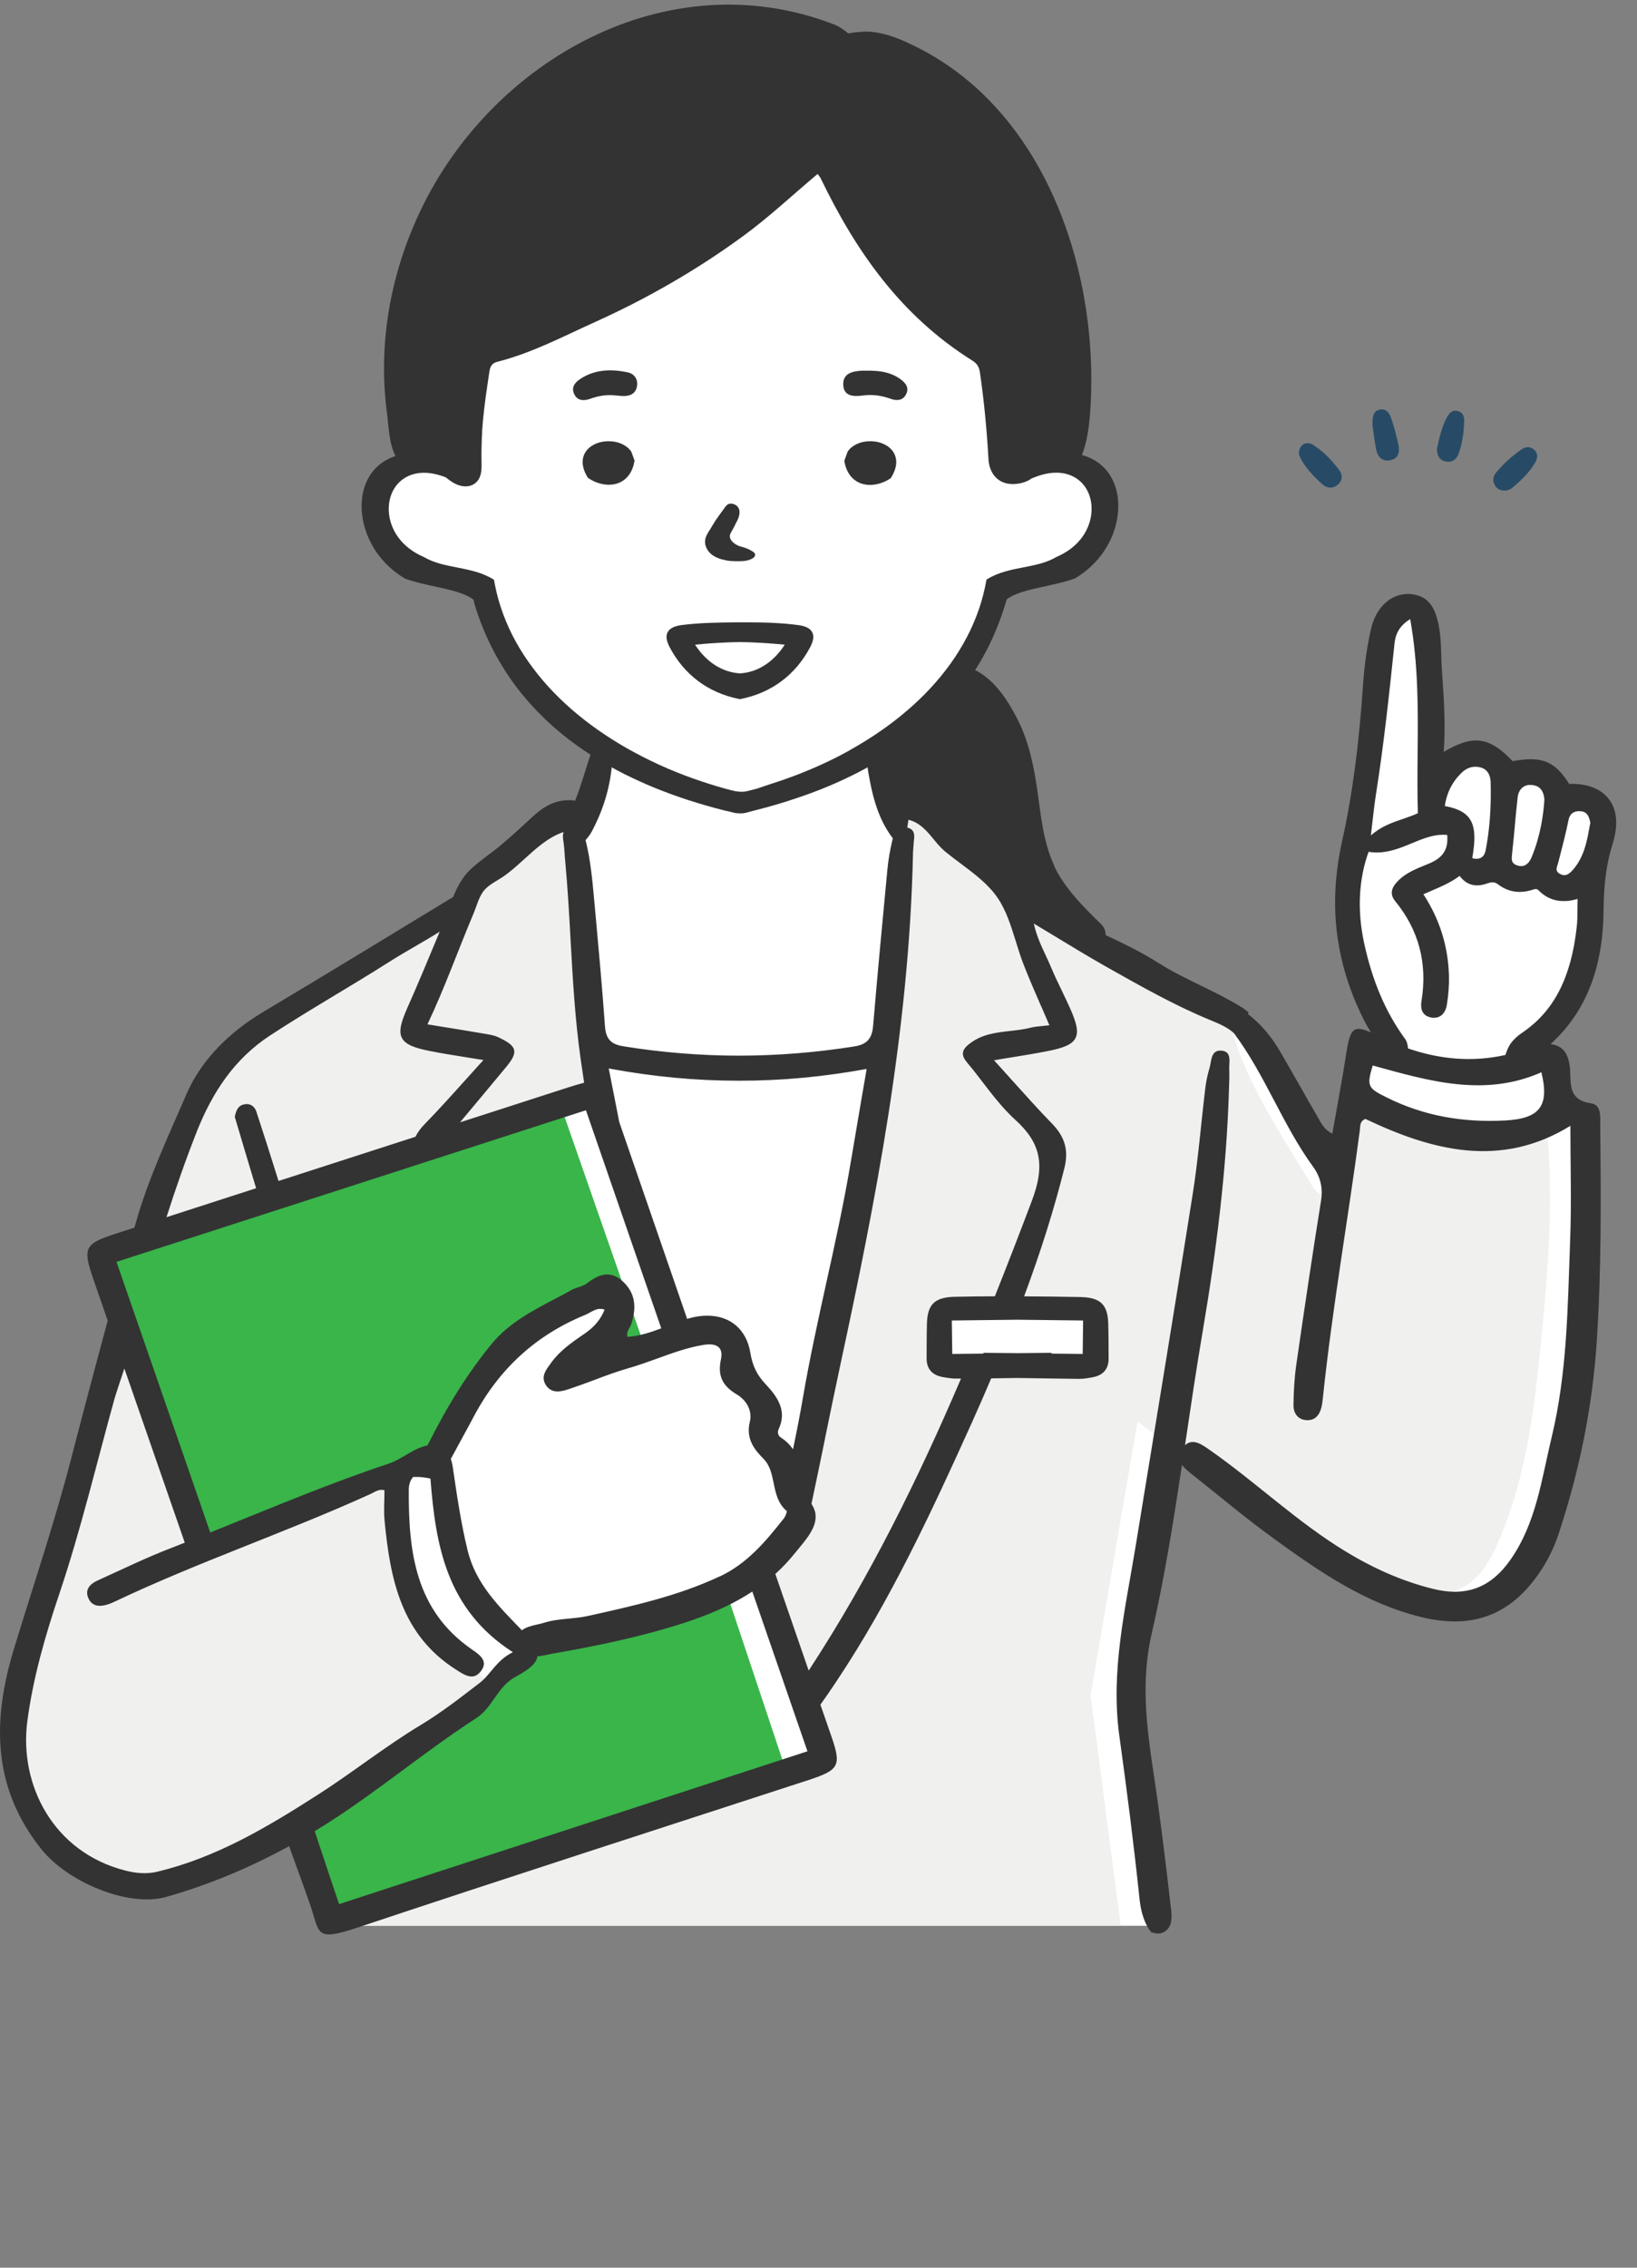 <svg width="78" height="108" viewBox="0 0 78 108" fill="none" xmlns="http://www.w3.org/2000/svg">
<rect x="0" y="0" width="78" height="108" fill="#808080" stroke="none"/>
<path d="M76.448 39.268C76.277 38.787 75.835 38.455 75.401 38.175C73.566 36.997 71.447 36.258 69.265 36.032C68.965 35.999 68.623 35.958 68.448 35.716C68.344 35.572 68.323 35.388 68.306 35.215C68.218 34.328 68.356 29.586 67.605 29.147C67.009 28.798 65.762 30.309 65.762 30.916C65.332 33.679 64.969 36.451 64.677 39.231C64.398 41.9 64.193 44.651 65.011 47.209C65.324 48.186 65.862 49.138 65.987 50.157C65.549 50.374 65.219 50.202 64.727 50.058L63.926 56.086C63.926 56.086 60.573 51.294 59.976 50.136C59.38 48.978 58.358 48.342 56.385 47.303C54.408 46.264 49.523 42.175 48.042 40.902C46.562 39.629 44.935 38.151 43.704 38.159C42.474 38.167 41.59 35.773 41.59 35.773C43.533 34.024 45.978 32.378 46.741 29.771C46.87 29.327 46.962 28.859 47.237 28.485C47.901 27.586 49.248 27.64 50.299 27.237C52.051 26.564 52.927 24.265 52.051 22.622C51.947 22.429 51.817 22.236 51.621 22.134C51.363 21.994 51.05 22.027 50.762 22.068L47.755 22.462C47.838 20.368 47.888 18.134 46.783 16.344C46.416 15.753 45.94 15.24 45.469 14.731C43.025 12.095 40.58 9.459 38.132 6.823C33.823 11.319 28.342 14.71 22.356 16.582C22.227 18.418 22.098 20.249 21.968 22.084C22.035 21.124 19.157 22.216 18.861 22.499C18.031 23.296 17.705 24.663 18.256 25.694C19.374 27.796 21.56 26.745 22.965 28.017C23.587 28.58 23.541 29.586 23.825 30.321C24.233 31.384 24.901 32.353 25.764 33.113C26.519 33.778 27.42 34.3 28.029 35.096C29.03 36.402 28.521 37.921 27.245 38.791C24.321 40.787 21.735 43.472 18.652 45.209C16.291 46.539 13.355 47.837 11.39 49.738C10.473 50.625 9.296 51.865 8.495 54.111C7.695 56.356 6.965 58.939 6.965 58.939L4.545 59.76L5.755 63.365C5.755 63.365 2.059 75.35 1.517 77.293C0.971 79.239 0.633 81.583 0.666 82.688C0.7 83.792 0.362 85.254 1.4 86.477C2.439 87.701 3.256 88.974 4.533 89.36C5.809 89.746 6.731 90.148 8.516 89.561C10.306 88.974 14.152 87.015 14.152 87.015L16.008 91.716H55.067C55.067 91.716 53.961 80.696 54.061 79.037C54.161 77.379 55.968 68.879 55.968 68.879C55.968 68.879 60.055 71.795 60.464 72.131C60.873 72.468 64.056 75.601 66.679 76.188C69.303 76.775 70.884 76.726 71.568 76.188C72.252 75.65 73.85 71.996 73.85 71.996C73.85 71.996 76.098 64.067 75.943 61.185C75.789 58.303 75.639 53.174 75.618 53.105C75.601 53.039 74.459 52.636 74.442 52.567C74.425 52.501 74.121 50.526 74.117 50.522C74.117 50.522 73.462 50.505 73.42 50.505C73.107 49.422 74.262 48.847 74.8 48.021C75.51 46.938 75.897 45.644 75.885 44.355C75.877 43.513 75.71 42.651 75.918 41.834C76.135 40.972 76.757 40.114 76.457 39.276L76.448 39.268Z" fill="white"/>
<path d="M20.825 68.752C21.338 68.452 22.406 66.494 22.969 65.673C23.532 64.852 24.091 64.034 25.163 63.279C26.235 62.523 28.275 61.673 28.717 61.739C29.16 61.809 29.447 61.92 29.226 62.868C29.005 63.817 27.086 65.287 27.086 65.287L30.724 64.149L26.69 52.583L25.101 53.133L4.708 59.764L9.705 73.971L20.083 69.516C20.083 69.516 20.308 69.048 20.821 68.748L20.825 68.752Z" fill="#39B54A"/>
<path d="M34.503 75.506C34.503 75.506 34.482 76.028 32.822 76.525C31.162 77.021 28.609 78.019 27.103 78.052C25.597 78.081 25.105 78.101 24.767 78.836C24.429 79.571 24.667 79.657 23.424 80.475C22.181 81.292 14.156 86.863 14.156 86.863L15.799 91.733L37.506 84.486L34.507 75.51L34.503 75.506Z" fill="#39B54A"/>
<path d="M73.712 53.671C73.699 53.556 73.687 53.462 73.67 53.371C73.27 53.56 72.844 53.696 72.41 53.803C72.335 53.798 72.256 53.803 72.177 53.815C70.913 54.065 69.511 53.659 68.289 53.355C67.205 53.084 66.045 52.887 65.069 52.328C64.931 52.251 64.794 52.218 64.665 52.226C64.665 52.242 64.66 52.263 64.656 52.279C64.289 53.56 63.855 54.878 63.847 56.225C63.847 56.447 63.697 56.574 63.526 56.611C63.526 56.611 63.405 56.861 63.346 56.894C63.242 56.956 63.109 56.944 62.996 56.911C62.683 56.816 62.491 56.426 62.329 56.159C61.144 54.213 59.809 52.177 59.017 50.037C58.862 49.643 58.85 49.245 58.562 48.912C58.233 48.531 57.911 47.726 57.444 47.566C55.471 46.896 50.111 43.76 48.827 42.987C47.542 42.216 45.811 40.577 44.672 39.243C43.533 37.908 42.253 38.065 42.036 38.065C41.819 38.065 42.491 38.824 42.491 38.824L42.999 40.676C42.999 40.676 42.278 50.789 41.731 52.719C41.185 54.652 38.094 71.38 38.094 71.38C38.094 71.38 37.71 72.513 37.523 73.191C37.339 73.868 36.071 74.603 36.071 74.899C36.071 75.194 37.827 79.592 37.969 80.027C38.111 80.462 39.195 83.907 39.195 83.907L15.816 91.708H53.402L51.963 80.75L54.199 67.701C54.199 67.701 60.36 72.304 61.503 73.174C62.642 74.045 65.173 75.695 66.504 75.868C68.978 76.196 70.271 75.892 71.284 73.671C72.686 70.6 73.103 67.196 73.432 63.846C73.645 61.706 73.833 59.559 73.854 57.407C73.854 57.313 73.854 57.219 73.854 57.12C73.854 55.97 73.82 54.817 73.695 53.675L73.712 53.671ZM51.438 65.213C50.891 65.172 50.341 65.139 49.794 65.11C48.422 65.044 47.05 65.024 45.677 65.094C45.369 65.11 44.822 65.196 44.647 64.868C44.597 64.773 44.593 64.663 44.584 64.556C44.555 63.952 44.48 63.332 44.551 62.733C44.576 62.507 44.722 62.331 44.968 62.322C47.183 62.252 49.398 62.347 51.609 62.31C51.73 62.31 51.822 62.351 51.888 62.413C51.884 63.316 51.867 64.231 51.897 65.143C51.776 65.221 51.625 65.225 51.442 65.213H51.438Z" fill="#F0F0EE"/>
<path d="M27.166 38.713L22.452 42.179L21.885 43.722C21.885 43.722 14.761 47.295 13.351 48.383C11.937 49.471 9.976 50.957 9.28 52.226C8.587 53.499 7.048 59.038 7.048 59.038L28.78 51.865L27.17 38.709L27.166 38.713Z" fill="#F0F0EE"/>
<path d="M5.713 62.987C5.713 62.987 2.322 75.12 1.655 77.206C0.983 79.292 0.449 81.608 0.67 84.001C0.896 86.395 2.285 87.315 3.165 88.489C4.049 89.668 6.527 90.16 7.24 89.984C7.957 89.807 11.265 88.752 13.947 86.991C16.629 85.229 21.593 82.236 22.444 81.357C23.295 80.479 23.478 80.08 23.478 80.08C23.478 80.08 23.07 80.093 21.681 78.812C20.296 77.526 19.532 76.258 19.265 74.825C18.998 73.392 19.074 70.004 19.074 70.004L11.753 72.998L9.605 73.692L5.705 62.987H5.713Z" fill="#F0F0EE"/>
<path d="M14.41 107.2L14.427 107.216C14.427 107.216 14.419 107.208 14.414 107.204L14.41 107.2Z" fill="#333333"/>
<path d="M54.871 92.045C54.871 92.045 54.871 92.041 54.862 92.037C54.862 92.037 54.862 92.045 54.871 92.045Z" fill="#333333"/>
<path d="M14.418 107.212L14.406 107.2C14.406 107.2 14.406 107.204 14.406 107.208C14.41 107.208 14.418 107.208 14.423 107.212H14.418Z" fill="#333333"/>
<path d="M76.64 38.036C76.26 37.551 75.614 37.309 74.767 37.334C74.166 36.373 73.616 36.081 72.59 36.176C72.431 36.192 72.264 36.217 72.073 36.25C71.359 35.498 70.809 35.215 70.175 35.273C69.783 35.309 69.353 35.478 68.79 35.81C68.882 34.538 68.802 33.343 68.723 32.181L68.698 31.803C68.686 31.598 68.677 31.388 68.673 31.183C68.652 30.53 68.631 29.861 68.398 29.22C68.189 28.654 67.826 28.362 67.255 28.297C67.146 28.284 67.034 28.284 66.93 28.297C66.162 28.37 65.549 29.003 65.328 29.947C65.14 30.773 65.011 31.663 64.948 32.591C64.748 35.531 64.431 37.904 63.947 40.068C63.663 41.341 63.547 42.655 63.655 43.956C63.739 45.004 63.968 46.038 64.323 47.032C64.506 47.545 64.723 48.046 64.965 48.535C65.073 48.748 65.198 48.958 65.324 49.171C64.51 48.81 64.331 48.978 64.156 50.111C63.96 51.392 63.714 52.669 63.484 53.991C63.038 53.77 62.921 53.421 62.746 53.129C62.154 52.119 61.59 51.093 60.998 50.083C60.598 49.397 60.101 48.785 59.467 48.297C59.476 48.268 59.484 48.243 59.492 48.214C59.367 48.108 59.23 48.009 59.071 47.915C58.47 47.549 57.828 47.237 57.206 46.933C56.531 46.605 55.834 46.264 55.2 45.862C54.299 45.287 53.306 44.827 52.347 44.379C50.541 43.538 48.676 42.667 47.337 41.021C46.937 40.528 46.432 40.113 45.944 39.711C45.502 39.35 45.047 38.976 44.668 38.541C44.438 38.278 44.142 38.147 43.784 38.147C43.646 38.147 43.5 38.167 43.342 38.204C43.271 38.221 43.212 38.253 43.158 38.29C42.795 37.465 42.566 36.59 42.303 35.724C42.236 35.511 42.157 35.301 41.877 35.26C41.619 35.297 41.489 35.465 41.419 35.691C41.31 36.053 41.31 36.414 41.373 36.783C41.565 37.9 41.831 38.997 42.541 39.925C42.528 39.966 42.52 40.002 42.516 40.027C42.399 40.532 42.324 40.976 42.286 41.378C42.061 43.743 41.819 46.285 41.606 48.822C41.56 49.368 41.394 49.729 40.718 49.836C38.878 50.128 37.022 50.276 35.203 50.276C33.385 50.276 31.512 50.124 29.689 49.828C29.105 49.733 28.872 49.475 28.826 48.884C28.701 47.122 28.538 45.336 28.38 43.603L28.317 42.918C28.229 41.957 28.142 40.963 27.9 40.007C28.012 39.888 28.113 39.756 28.188 39.617C28.73 38.606 29.068 37.535 29.164 36.361C29.155 36.274 29.155 36.151 29.139 36.032C29.089 35.716 29.059 35.322 28.667 35.281C28.229 35.236 28.233 35.663 28.133 35.954C27.887 36.681 27.691 37.428 27.399 38.139C27.395 38.139 27.391 38.139 27.387 38.134C27.282 38.106 27.174 38.11 27.066 38.11C26.261 38.13 25.76 38.533 25.197 39.062C24.767 39.465 24.325 39.859 23.875 40.241C23.399 40.643 22.849 40.996 22.402 41.423C22.031 41.776 21.789 42.236 21.589 42.721C18.585 44.54 15.591 46.379 12.575 48.173C10.952 49.138 9.597 50.46 8.888 52.103C8.012 54.135 7.048 56.159 6.452 58.307C6.435 58.36 6.422 58.413 6.406 58.467C6.118 58.561 5.83 58.652 5.542 58.746C4.024 59.235 3.932 59.419 4.445 60.91C4.675 61.571 4.904 62.236 5.133 62.897C4.595 64.868 3.82 67.804 3.382 69.499C2.593 72.55 1.571 75.543 0.654 78.565C-0.368 81.932 -0.377 85.139 1.976 88.075C3.236 89.643 6.114 90.846 7.903 90.345C9.951 89.77 11.916 88.941 13.776 87.923C14.081 88.781 14.494 89.893 14.756 90.649C15.261 92.098 14.957 92.497 17.096 91.782C24.221 89.405 31.374 87.106 38.516 84.778C39.992 84.297 40.1 84.096 39.608 82.675C39.437 82.178 39.266 81.682 39.091 81.185C39.346 80.828 39.6 80.462 39.846 80.088C42.411 76.245 44.368 72.053 46.316 67.734C46.641 67.011 46.941 66.321 47.229 65.644C47.646 65.64 48.068 65.632 48.485 65.627C49.452 65.644 50.424 65.656 51.392 65.669C51.605 65.673 51.817 65.636 52.03 65.599C52.547 65.513 52.827 65.217 52.823 64.695C52.818 64.141 52.823 63.587 52.806 63.033C52.777 62.129 52.435 61.797 51.492 61.772C50.595 61.752 49.694 61.747 48.797 61.739C49.598 59.584 50.224 57.596 50.716 55.634C50.925 54.804 50.749 54.16 50.153 53.54C49.49 52.858 48.856 52.152 48.184 51.405C47.922 51.109 47.65 50.813 47.375 50.51L47.358 50.493H47.383C47.654 50.444 47.913 50.403 48.172 50.362C48.785 50.263 49.369 50.169 49.94 50.054C50.599 49.922 51.075 49.77 51.242 49.446C51.413 49.126 51.267 48.662 51.004 48.058C50.879 47.775 50.741 47.492 50.608 47.212C50.432 46.847 50.249 46.469 50.09 46.087C50.007 45.89 49.915 45.693 49.828 45.505C49.611 45.045 49.39 44.564 49.265 44.01L49.256 43.981L49.281 43.998C49.619 44.199 49.949 44.4 50.274 44.597C51.071 45.081 51.826 45.537 52.597 45.977L52.814 46.1C54.366 46.974 55.968 47.882 57.653 48.576C58.037 48.736 58.483 48.912 58.796 49.208C60.281 51.191 61.107 53.56 62.562 55.56C62.925 56.057 63.042 56.582 62.942 57.206C62.525 59.797 62.141 62.396 61.766 64.995C61.674 65.627 61.641 66.272 61.632 66.913C61.624 67.294 61.832 67.611 62.254 67.635C62.675 67.66 62.883 67.373 62.971 66.995C63.005 66.855 63.017 66.707 63.034 66.564C63.48 62.302 64.231 58.081 64.794 53.831C64.819 53.651 64.769 53.412 65.057 53.289C68.26 54.813 71.518 55.654 74.826 53.618C74.826 55.461 74.884 57.297 74.813 59.124C74.696 62.24 74.675 65.369 73.937 68.432C73.453 70.44 73.203 72.525 71.968 74.287C71.042 75.609 69.87 76.065 68.285 75.671C66.817 75.309 65.457 74.698 64.156 73.913C61.824 72.505 59.868 70.612 57.653 69.064C57.277 68.801 56.852 68.481 56.464 68.826C56.735 67.007 57.002 65.184 57.311 63.373C57.957 59.571 58.441 55.753 58.558 51.897C58.566 51.573 58.587 51.249 58.571 50.928C58.554 50.6 58.708 50.103 58.233 50.041C57.686 49.972 57.732 50.522 57.632 50.863C57.54 51.175 57.469 51.491 57.432 51.811C57.227 53.503 57.094 55.207 56.827 56.89C55.947 62.466 55.025 68.038 54.116 73.609C53.623 76.615 52.906 79.592 53.336 82.683C53.694 85.258 54.024 87.841 54.295 90.423C54.353 90.986 54.504 91.606 54.875 92.049C54.875 92.041 54.904 92.028 54.921 92.037C55.104 92.115 55.325 92.098 55.492 91.996C55.959 91.712 55.809 91.039 55.759 90.6C55.701 90.074 55.638 89.553 55.576 89.027C55.45 87.98 55.317 86.933 55.175 85.886C54.812 83.213 54.228 80.626 54.875 77.81C55.484 75.157 55.913 72.464 56.318 69.766C56.435 69.922 56.606 70.062 56.769 70.193C58.062 71.216 59.321 72.279 60.652 73.244C62.821 74.821 65.019 76.348 67.701 77.009C70.108 77.605 71.927 76.956 73.32 74.948C73.724 74.365 74.037 73.737 74.258 73.072C75.247 70.095 75.873 67.044 76.081 63.911C76.306 60.503 76.285 57.091 76.248 53.675C76.244 53.248 76.331 52.62 75.814 52.546C74.73 52.39 74.855 51.659 74.809 50.937C74.759 50.173 74.45 49.779 73.879 49.729C73.904 49.709 73.929 49.688 73.95 49.664C75.576 48.145 76.381 46.087 76.406 43.378C76.419 42.064 76.548 41.107 76.84 40.187C77.116 39.3 77.053 38.561 76.653 38.048L76.64 38.036ZM29.03 50.891C31.141 51.282 33.164 51.47 35.212 51.47C37.26 51.47 39.212 51.286 41.277 50.912H41.294L41.06 52.267C40.885 53.285 40.714 54.287 40.547 55.289C40.221 57.239 39.792 59.202 39.37 61.103C38.978 62.885 38.574 64.724 38.261 66.551C38.119 67.364 37.961 68.19 37.785 69.023C37.644 68.818 37.464 68.629 37.214 68.469C37.072 68.379 37.031 68.222 37.101 68.062C37.514 67.196 37.047 66.523 36.484 65.927C36.075 65.496 35.854 65.049 35.754 64.433C35.571 63.32 34.803 62.659 33.698 62.659C33.431 62.659 33.147 62.7 32.859 62.778C32.822 62.79 32.784 62.803 32.742 62.815C31.662 59.69 30.586 56.562 29.506 53.437C29.343 52.595 29.176 51.749 29.009 50.904V50.883H29.026L29.03 50.891ZM34.286 75.079C32.296 76.016 30.115 76.496 28 76.964C27.704 77.03 27.395 77.058 27.099 77.087C26.703 77.124 26.29 77.165 25.898 77.292C25.802 77.321 25.697 77.346 25.585 77.37C25.33 77.428 25.055 77.494 24.867 77.645C24.859 77.637 24.855 77.633 24.851 77.625C23.774 76.512 22.677 75.445 22.285 73.856C21.964 72.546 21.772 71.22 21.576 69.889C21.555 69.737 21.522 69.602 21.48 69.483C21.664 69.138 21.852 68.797 22.035 68.461C22.223 68.12 22.406 67.779 22.59 67.434C23.783 65.188 25.556 63.575 27.858 62.634C27.942 62.602 28.025 62.556 28.104 62.511C28.271 62.421 28.425 62.335 28.605 62.335C28.672 62.335 28.742 62.347 28.809 62.371C28.626 62.831 28.321 63.197 27.862 63.513L27.787 63.562C27.237 63.94 26.669 64.334 26.256 64.909L26.198 64.991C25.994 65.27 25.781 65.562 25.989 65.931C26.119 66.153 26.311 66.268 26.565 66.268C26.761 66.268 26.965 66.202 27.128 66.149C27.524 66.018 27.925 65.87 28.309 65.726C28.838 65.525 29.389 65.32 29.939 65.163C30.402 65.032 30.861 64.864 31.308 64.704C32.021 64.445 32.755 64.174 33.523 64.051C33.618 64.034 33.71 64.026 33.794 64.026C34.019 64.026 34.182 64.084 34.278 64.199C34.378 64.318 34.403 64.507 34.348 64.753C34.19 65.508 34.415 66.001 35.103 66.408C35.6 66.699 35.85 67.221 35.729 67.705C35.525 68.526 35.954 69.048 36.376 69.471C36.688 69.787 36.772 70.197 36.864 70.633C36.96 71.113 37.064 71.61 37.493 71.971C37.489 72.033 37.427 72.209 37.36 72.3C36.484 73.416 35.592 74.472 34.298 75.079H34.286ZM24 41.735C24.321 41.509 24.613 41.247 24.905 40.984C25.485 40.462 26.094 39.875 26.857 39.625C26.799 39.764 26.824 39.937 26.849 40.093C26.849 40.122 26.857 40.146 26.861 40.175C26.882 40.331 26.89 40.491 26.903 40.651C26.911 40.758 26.915 40.865 26.928 40.976C27.045 42.236 27.12 43.517 27.186 44.757C27.291 46.621 27.399 48.551 27.666 50.432C27.72 50.809 27.775 51.187 27.833 51.565C27.599 51.63 27.332 51.704 27.066 51.791C25.351 52.345 23.633 52.899 21.918 53.453C22.223 53.088 22.527 52.727 22.832 52.361L22.873 52.312C23.27 51.836 23.666 51.359 24.062 50.883C24.379 50.505 24.55 50.243 24.496 50.005C24.442 49.77 24.167 49.598 23.737 49.397C23.545 49.306 23.328 49.274 23.12 49.237L23.015 49.22C22.406 49.118 21.797 49.015 21.126 48.908L20.367 48.785L20.375 48.769C21.188 47.048 21.827 45.254 22.565 43.501C22.715 43.144 22.836 42.643 23.111 42.355C23.366 42.088 23.704 41.941 24.004 41.731L24 41.735ZM9.371 53.905C10.122 52.016 11.165 50.436 12.85 49.327C14.723 48.099 16.679 46.999 18.569 45.796C19.349 45.299 20.171 44.864 20.951 44.371C20.438 45.603 19.929 46.835 19.386 48.054C19.124 48.654 18.982 49.118 19.153 49.438C19.324 49.762 19.799 49.918 20.458 50.05C21.026 50.165 21.601 50.255 22.219 50.353C22.473 50.395 22.736 50.436 23.011 50.481H23.036L23.02 50.501C22.736 50.813 22.461 51.117 22.185 51.425C21.514 52.172 20.88 52.875 20.221 53.552C20.037 53.741 19.895 53.934 19.795 54.139C17.622 54.841 15.445 55.543 13.271 56.245C12.925 55.137 12.575 54.032 12.212 52.932C12.129 52.686 11.912 52.53 11.62 52.599C11.323 52.669 11.253 52.899 11.186 53.187C11.524 54.32 11.857 55.457 12.204 56.59C10.781 57.05 9.355 57.51 7.932 57.97C8.37 56.603 8.842 55.248 9.371 53.909V53.905ZM27.921 52.883C29.118 56.348 30.315 59.805 31.508 63.263C30.995 63.456 30.465 63.632 29.894 63.669C29.856 63.472 29.927 63.353 29.998 63.226C30.031 63.168 30.065 63.106 30.085 63.041C30.256 62.499 30.402 61.702 29.685 61.037C29.439 60.807 29.193 60.696 28.93 60.696C28.571 60.696 28.246 60.906 27.95 61.132C27.85 61.206 27.72 61.251 27.583 61.296C27.47 61.333 27.353 61.37 27.249 61.427C26.974 61.583 26.69 61.731 26.407 61.879C25.347 62.437 24.246 63.012 23.437 63.993C22.319 65.348 21.33 66.917 20.371 68.838C20.233 68.867 20.087 68.912 19.924 68.982C19.445 69.191 19.019 69.54 18.527 69.705C15.636 70.665 12.842 71.852 10.018 72.985C8.533 68.699 7.044 64.408 5.551 60.097C13.034 57.683 20.417 55.301 27.912 52.879L27.921 52.883ZM7.515 89.138C6.986 89.265 6.472 89.216 5.951 89.081C2.539 88.202 0.9 85.003 1.304 81.961C1.58 79.883 2.159 77.888 2.827 75.905C3.861 72.833 4.604 69.68 5.471 66.56C5.513 66.412 5.722 65.788 5.926 65.176C6.885 67.939 7.845 70.707 8.804 73.47C8.587 73.556 8.366 73.642 8.149 73.728C6.96 74.184 5.813 74.747 4.65 75.272C4.291 75.432 4.028 75.707 4.212 76.118C4.391 76.516 4.758 76.533 5.138 76.41C5.242 76.377 5.346 76.336 5.446 76.287C9.43 74.394 13.618 72.985 17.634 71.162C17.851 71.064 18.06 70.891 18.319 70.978C18.319 71.474 18.277 71.967 18.327 72.451C18.594 75.211 19.115 77.859 21.731 79.518C22.11 79.76 22.544 80.068 22.907 79.6C23.291 79.107 22.857 78.812 22.481 78.553C19.774 76.681 19.462 73.876 19.478 70.957C19.478 70.698 19.549 70.493 19.687 70.341H19.904H19.95C20.158 70.353 20.337 70.378 20.509 70.419C20.759 73.585 21.259 76.64 24.438 78.688C23.658 79.062 23.374 79.752 22.869 80.138C21.956 80.84 21.038 81.558 20.041 82.158C18.344 83.18 16.796 84.42 15.119 85.492C12.725 87.023 10.322 88.46 7.519 89.134L7.515 89.138ZM16.158 90.686C15.82 89.705 15.361 88.296 14.994 87.208C15.194 87.085 15.395 86.966 15.595 86.839C18.039 85.282 20.241 83.414 22.677 81.838C23.495 81.308 23.687 80.331 24.563 79.859C25.226 79.501 25.564 79.214 25.606 78.885C25.773 78.873 25.944 78.836 26.098 78.803C26.169 78.787 26.24 78.775 26.302 78.762C27.716 78.512 29.393 78.196 31.095 77.736C32.93 77.239 34.515 76.677 35.846 75.798C36.722 78.327 37.598 80.865 38.474 83.406C31.007 85.841 23.637 88.243 16.166 90.682L16.158 90.686ZM51.609 62.889L51.588 64.482L50.111 64.466C50.111 64.466 50.099 64.441 50.09 64.429L48.48 64.445L46.87 64.429C46.87 64.429 46.858 64.453 46.849 64.466L45.373 64.482L45.352 62.889L48.476 62.852L51.6 62.889H51.609ZM49.611 47.923C49.736 48.21 49.865 48.506 49.995 48.814L50.003 48.83H49.986C49.874 48.843 49.773 48.855 49.678 48.863C49.452 48.884 49.277 48.9 49.106 48.945C48.789 49.027 48.451 49.064 48.126 49.101C47.471 49.175 46.795 49.249 46.211 49.697C45.999 49.857 45.898 49.992 45.882 50.14C45.865 50.28 45.932 50.427 46.09 50.616C46.345 50.916 46.591 51.236 46.829 51.548C47.304 52.168 47.8 52.809 48.385 53.339C49.598 54.443 49.811 55.494 49.16 57.206C48.593 58.705 48.009 60.216 47.404 61.735C46.762 61.739 46.124 61.747 45.481 61.76C44.539 61.784 44.197 62.117 44.167 63.02C44.151 63.575 44.155 64.129 44.151 64.683C44.147 65.205 44.426 65.5 44.943 65.587C45.156 65.623 45.369 65.66 45.581 65.656C45.652 65.656 45.719 65.656 45.79 65.656C43.767 70.394 41.444 75.116 38.532 79.563C38.002 78.027 37.473 76.496 36.943 74.96C37.277 74.66 37.589 74.328 37.881 73.963C37.94 73.893 37.998 73.819 38.061 73.745C38.574 73.125 39.15 72.423 38.707 71.696C38.691 71.671 38.682 71.639 38.666 71.614C38.887 70.579 39.099 69.545 39.308 68.53V68.518C39.546 67.364 39.788 66.174 40.042 64.995C41.694 57.321 43.325 49.118 43.504 40.586L43.513 40.458C43.521 40.368 43.529 40.273 43.533 40.183C43.533 40.138 43.542 40.089 43.546 40.039C43.575 39.81 43.608 39.498 43.229 39.415C43.25 39.292 43.266 39.165 43.287 39.042C43.825 39.177 44.142 39.555 44.476 39.957C44.651 40.171 44.835 40.393 45.052 40.569C45.281 40.754 45.523 40.939 45.761 41.115C46.42 41.608 47.1 42.117 47.538 42.766C47.951 43.373 48.18 44.121 48.405 44.843C48.522 45.217 48.639 45.603 48.785 45.968C49.039 46.613 49.315 47.254 49.611 47.931V47.923ZM72.048 40.647C72.052 40.61 72.056 40.573 72.06 40.536C72.106 40.13 72.144 39.719 72.181 39.309V39.284C72.223 38.853 72.264 38.401 72.314 37.962C72.352 37.633 72.556 37.412 72.848 37.383C72.878 37.383 72.903 37.383 72.932 37.383C73.341 37.395 73.553 37.625 73.587 38.085C73.545 38.767 73.407 39.801 72.974 40.836C72.915 40.98 72.773 41.226 72.523 41.247C72.452 41.255 72.373 41.242 72.29 41.214C71.989 41.111 72.018 40.914 72.052 40.647H72.048ZM69.657 36.792C69.824 36.632 70.012 36.541 70.216 36.521C70.329 36.508 70.442 36.521 70.558 36.554C70.967 36.664 71.022 37.075 71.026 37.243C71.059 38.442 70.98 39.51 70.788 40.499C70.754 40.668 70.663 40.873 70.408 40.898C70.329 40.906 70.241 40.898 70.15 40.869C70.304 40.002 70.283 39.473 70.091 39.103C69.895 38.73 69.52 38.516 68.84 38.385C68.936 37.748 69.203 37.227 69.653 36.792H69.657ZM65.382 39.247C65.44 38.738 65.495 38.253 65.57 37.777C65.937 35.449 66.191 33.072 66.433 30.773L66.446 30.641C66.504 30.124 66.725 29.779 67.192 29.483C67.584 31.647 67.568 33.807 67.547 35.901C67.538 36.829 67.53 37.785 67.559 38.73C67.338 38.832 67.105 38.914 66.859 38.997C66.333 39.177 65.795 39.362 65.32 39.789C65.34 39.604 65.361 39.424 65.382 39.247ZM71.722 53.363C69.737 53.47 67.86 53.158 66.074 52.267C65.182 51.824 65.107 51.741 65.407 50.744C68.11 51.491 70.734 52.263 73.445 51.068C73.841 52.686 73.353 53.277 71.718 53.363H71.722ZM75.163 43.213C75.163 43.554 75.163 43.866 75.126 44.166C74.859 46.568 74.037 48.161 72.536 49.179C72.323 49.323 72.135 49.487 71.985 49.693C71.877 49.844 71.793 50.037 71.731 50.243C70.137 50.6 68.59 50.448 67.088 49.931C67.076 49.758 67.038 49.594 66.938 49.463C66.016 48.198 65.378 46.695 64.99 44.876C64.665 43.353 64.74 41.862 65.211 40.569C65.415 40.602 65.624 40.61 65.837 40.59C66.35 40.54 66.821 40.347 67.276 40.159C67.714 39.978 68.131 39.806 68.569 39.764C68.702 39.752 68.832 39.752 68.957 39.764C69.015 40.446 68.769 40.84 68.11 41.119C68.035 41.152 67.964 41.181 67.889 41.21C67.451 41.39 67.017 41.567 66.667 41.9C66.4 42.154 66.137 42.503 66.479 42.918C67.597 44.281 68.022 45.874 67.735 47.648C67.659 48.103 67.801 48.37 68.16 48.453C68.243 48.473 68.319 48.477 68.394 48.469C68.681 48.44 68.886 48.21 68.94 47.853C69.019 47.373 69.053 46.896 69.04 46.445C68.994 45.045 68.598 43.784 67.822 42.589C67.931 42.54 68.035 42.495 68.143 42.45C68.652 42.232 69.128 42.031 69.549 41.715C69.795 42.047 70.108 42.199 70.488 42.162C70.604 42.15 70.73 42.121 70.859 42.076C70.946 42.043 71.013 42.031 71.072 42.023C71.184 42.01 71.276 42.039 71.376 42.117C71.735 42.392 72.139 42.511 72.573 42.47C72.707 42.458 72.844 42.429 72.986 42.388L73.007 42.38C73.057 42.363 73.107 42.347 73.157 42.343C73.22 42.339 73.261 42.351 73.303 42.396C73.691 42.791 74.146 42.955 74.692 42.905C74.842 42.893 75.001 42.86 75.168 42.811C75.168 42.947 75.168 43.078 75.163 43.205V43.213ZM75.756 39.28C75.622 40.039 75.489 40.824 74.921 41.456C74.792 41.596 74.68 41.669 74.563 41.678C74.488 41.686 74.413 41.665 74.329 41.62C74.112 41.501 74.154 41.366 74.221 41.164C74.233 41.123 74.246 41.078 74.258 41.037L74.317 40.811C74.463 40.241 74.617 39.654 74.734 39.066C74.788 38.795 74.93 38.66 75.176 38.635C75.218 38.635 75.259 38.631 75.305 38.635C75.572 38.648 75.718 38.82 75.777 39.198L75.76 39.28H75.756Z" fill="#333333"/>
<path d="M34.62 26.695C34.77 26.72 34.924 26.724 35.07 26.728H35.116C35.154 26.728 35.191 26.728 35.233 26.728C35.416 26.728 35.558 26.708 35.683 26.671C35.908 26.597 36.013 26.494 35.971 26.375C35.946 26.309 35.867 26.264 35.783 26.219L35.763 26.207C35.679 26.157 35.587 26.12 35.516 26.096C35.462 26.075 35.404 26.059 35.345 26.043C35.27 26.022 35.199 26.002 35.137 25.969C35.024 25.915 34.928 25.841 34.857 25.751C34.807 25.681 34.778 25.62 34.774 25.558C34.77 25.451 34.837 25.34 34.895 25.246C34.958 25.139 35.016 25.024 35.07 24.905C35.237 24.622 35.283 24.363 35.191 24.195C35.124 24.072 34.991 23.994 34.832 23.985C34.67 23.985 34.603 24.08 34.54 24.166L34.294 24.503C34.227 24.597 34.157 24.692 34.094 24.786C34.044 24.864 33.994 24.946 33.948 25.024C33.906 25.094 33.869 25.16 33.815 25.242C33.727 25.377 33.639 25.517 33.606 25.681C33.56 25.915 33.648 26.162 33.848 26.355C34.069 26.564 34.386 26.65 34.615 26.687L34.62 26.695Z" fill="#333333"/>
<path d="M41.106 18.837C41.565 18.775 42.007 18.837 42.441 18.993C42.712 19.091 43.008 19.091 43.166 18.791C43.346 18.455 43.141 18.225 42.879 18.04C42.449 17.736 41.957 17.658 41.444 17.654C41.319 17.654 41.193 17.65 41.064 17.654C40.605 17.679 40.146 17.79 40.18 18.344C40.213 18.878 40.668 18.894 41.102 18.837H41.106Z" fill="#333333"/>
<path d="M29.902 17.732C29.122 17.568 28.346 17.588 27.649 18.048C27.378 18.225 27.195 18.471 27.378 18.804C27.541 19.099 27.833 19.091 28.108 18.997C28.492 18.861 28.88 18.779 29.381 18.837C29.443 18.841 29.593 18.865 29.744 18.861C30.052 18.857 30.29 18.726 30.348 18.41C30.415 18.061 30.223 17.802 29.902 17.732Z" fill="#333333"/>
<path d="M38.011 29.767C37.314 29.676 36.572 29.639 35.6 29.639H35.112C34.252 29.648 33.364 29.656 32.496 29.767C32.138 29.812 31.913 29.923 31.817 30.103C31.716 30.28 31.746 30.51 31.908 30.822C32.601 32.136 33.739 32.99 35.195 33.285L35.254 33.298L35.316 33.285C36.772 32.99 37.907 32.136 38.603 30.822C38.766 30.51 38.795 30.284 38.695 30.103C38.599 29.923 38.374 29.812 38.015 29.767H38.011ZM35.258 32.07C34.415 32.017 33.656 31.536 33.118 30.703C33.873 30.629 34.574 30.588 35.254 30.579C35.938 30.588 36.638 30.629 37.393 30.703C36.855 31.536 36.096 32.021 35.262 32.07H35.258Z" fill="#333333"/>
<path d="M42.449 22.762L42.47 22.729C42.812 22.166 42.716 21.776 42.578 21.547C42.378 21.218 41.953 21.013 41.465 21.013C41.014 21.013 40.618 21.189 40.401 21.489L40.388 21.509L40.23 21.945L40.238 21.99C40.359 22.68 40.814 23.094 41.456 23.094C41.777 23.094 42.119 22.988 42.416 22.791L42.449 22.77V22.762Z" fill="#333333"/>
<path d="M30.065 21.489C29.848 21.189 29.451 21.013 29.001 21.013C28.513 21.013 28.087 21.218 27.887 21.547C27.75 21.776 27.654 22.166 27.996 22.729L28.017 22.762L28.05 22.782C28.346 22.979 28.688 23.086 29.009 23.086C29.652 23.086 30.106 22.672 30.227 21.982L30.236 21.936L30.077 21.501L30.065 21.481V21.489Z" fill="#333333"/>
<path d="M50.236 41.23C49.711 40.122 49.602 38.861 49.431 37.666C49.26 36.48 49.027 35.322 48.476 34.242C48.013 33.339 47.392 32.382 46.462 31.91C46.532 31.799 46.608 31.688 46.674 31.573C46.908 31.179 47.121 30.768 47.308 30.354C47.5 29.927 47.667 29.491 47.813 29.048C47.867 28.88 47.917 28.711 47.967 28.543C48.38 28.231 49.069 28.083 49.794 27.923C50.278 27.816 50.783 27.709 51.225 27.545C53.035 26.461 53.565 24.499 53.152 23.201C52.906 22.421 52.339 21.887 51.554 21.67C51.809 21.009 51.897 20.294 51.947 19.588C52.034 18.36 52.013 17.087 51.884 15.806C51.334 10.424 48.818 4.922 43.875 2.343C43.033 1.904 41.923 1.395 40.939 1.526C40.764 1.534 40.589 1.559 40.417 1.592C40.205 1.411 39.975 1.251 39.721 1.157C31.796 -1.89 23.432 2.869 20.02 10.062C19.883 10.358 19.749 10.653 19.624 10.957C18.882 12.764 18.431 14.685 18.323 16.632C18.268 17.625 18.302 18.623 18.431 19.613C18.523 20.298 18.523 21.082 18.844 21.719C18.122 21.957 17.601 22.466 17.363 23.209C16.95 24.507 17.484 26.47 19.291 27.553C19.737 27.718 20.237 27.828 20.721 27.931C21.447 28.091 22.135 28.239 22.548 28.551C22.573 28.572 22.586 28.683 22.594 28.715C22.611 28.773 22.627 28.83 22.644 28.884C22.677 28.995 22.715 29.11 22.753 29.22C22.828 29.442 22.911 29.66 22.999 29.877C23.17 30.304 23.366 30.723 23.587 31.13C23.804 31.532 24.041 31.922 24.3 32.296C24.559 32.673 24.842 33.035 25.143 33.38C25.447 33.729 25.773 34.061 26.11 34.377C26.461 34.702 26.824 35.006 27.203 35.293C27.595 35.589 28.004 35.864 28.421 36.123C28.855 36.389 29.305 36.64 29.76 36.87C30.24 37.108 30.728 37.33 31.22 37.531C31.741 37.74 32.267 37.933 32.801 38.106C33.36 38.286 33.927 38.45 34.499 38.594C34.62 38.627 34.745 38.644 34.866 38.68C34.987 38.721 35.124 38.734 35.249 38.738C35.416 38.746 35.554 38.709 35.708 38.664C35.871 38.615 36.034 38.582 36.196 38.537C36.484 38.463 36.768 38.381 37.056 38.299C37.602 38.134 38.148 37.954 38.682 37.757C39.191 37.568 39.696 37.358 40.188 37.128C40.659 36.911 41.122 36.673 41.573 36.414C41.711 36.336 41.848 36.25 41.982 36.168C42.194 36.71 42.391 37.256 42.582 37.806C42.703 38.155 42.858 38.516 42.995 38.882C43.5 38.96 43.9 39.177 44.284 39.592C44.551 39.883 44.793 40.196 45.031 40.512C45.74 40.926 46.386 41.39 46.995 41.945C48.385 43.205 49.944 44.199 51.505 45.238C52.26 45.743 53.09 44.63 52.464 44.014C51.613 43.176 50.737 42.318 50.22 41.23H50.236ZM40.488 35.732C39.988 36.012 39.475 36.266 38.953 36.496C38.419 36.734 37.873 36.948 37.318 37.141C36.955 37.268 36.597 37.375 36.238 37.502C36.029 37.576 35.833 37.621 35.633 37.67C35.362 37.74 35.099 37.703 34.832 37.633C34.365 37.514 33.902 37.371 33.443 37.219C32.884 37.034 32.338 36.825 31.8 36.595C31.274 36.369 30.757 36.118 30.252 35.847C29.76 35.585 29.285 35.297 28.822 34.989C28.371 34.69 27.937 34.369 27.52 34.024C27.116 33.692 26.732 33.334 26.369 32.961C26.019 32.596 25.685 32.209 25.385 31.803C25.088 31.409 24.817 30.994 24.579 30.563C24.346 30.14 24.142 29.701 23.975 29.245C23.808 28.793 23.674 28.329 23.583 27.857C23.57 27.783 23.553 27.709 23.541 27.636V27.611L23.516 27.599C22.982 27.262 22.365 27.143 21.768 27.024C21.201 26.913 20.663 26.806 20.196 26.527C18.782 25.923 18.364 24.683 18.573 23.788C18.757 23.004 19.382 22.515 20.204 22.515C20.525 22.515 20.875 22.593 21.247 22.737C21.363 22.836 21.489 22.926 21.61 22.996C21.918 23.181 22.344 23.25 22.644 23.012C23.024 22.713 22.936 22.158 22.94 21.739C22.944 21.173 22.957 20.606 23.011 20.04C23.082 19.255 23.203 18.475 23.32 17.695C23.353 17.465 23.432 17.297 23.695 17.231C25.347 16.812 26.828 16.024 28.359 15.334C30.849 14.209 33.189 12.863 35.374 11.269C36.626 10.358 37.744 9.303 38.958 8.284C39.033 8.387 39.07 8.428 39.095 8.473C40.76 11.93 42.904 15.034 46.345 17.182C46.549 17.309 46.653 17.482 46.687 17.707C46.891 19.099 47.02 20.475 47.1 21.879C47.133 22.487 47.496 23 48.142 23.049C48.443 23.07 48.752 23.012 49.019 22.873C49.064 22.848 49.11 22.815 49.156 22.787C49.573 22.606 49.969 22.511 50.332 22.511C51.154 22.511 51.78 23 51.963 23.784C52.172 24.679 51.755 25.919 50.341 26.523C49.874 26.802 49.34 26.909 48.768 27.02C48.172 27.135 47.554 27.258 47.02 27.595L47 27.607V27.631C46.916 28.104 46.795 28.572 46.641 29.023C46.482 29.479 46.291 29.927 46.065 30.354C45.836 30.789 45.577 31.208 45.289 31.61C44.993 32.021 44.672 32.411 44.33 32.78C43.975 33.162 43.596 33.523 43.2 33.86C42.791 34.209 42.361 34.538 41.919 34.841C41.46 35.158 40.989 35.449 40.501 35.72L40.488 35.732Z" fill="#333333"/>
<path d="M73.09 21.411C72.886 21.234 72.657 21.284 72.46 21.427C72.027 21.739 71.626 22.093 71.288 22.507C71.138 22.692 71.101 22.914 71.238 23.131C71.351 23.312 71.53 23.378 71.776 23.365C71.835 23.341 71.943 23.324 72.014 23.267C72.452 22.905 72.865 22.52 73.149 22.027C73.266 21.822 73.303 21.596 73.095 21.415L73.09 21.411Z" fill="#274B66"/>
<path d="M63.814 22.392C63.468 21.928 63.067 21.501 62.566 21.189C62.224 20.976 61.878 21.189 61.891 21.633C61.92 21.703 61.966 21.842 62.041 21.961C62.295 22.372 62.633 22.725 62.988 23.049C63.217 23.259 63.492 23.291 63.743 23.082C63.976 22.885 63.985 22.618 63.814 22.392Z" fill="#274B66"/>
<path d="M69.461 19.576C69.207 19.51 69.061 19.662 68.953 19.855C68.69 20.335 68.581 20.865 68.469 21.354C68.469 21.674 68.561 21.904 68.861 21.974C69.161 22.047 69.386 21.904 69.487 21.641C69.687 21.119 69.753 20.565 69.766 20.011C69.77 19.81 69.678 19.633 69.457 19.576H69.461Z" fill="#274B66"/>
<path d="M66.3 19.957C66.22 19.715 66.091 19.453 65.762 19.506C65.407 19.567 65.403 19.867 65.394 20.229C65.44 20.553 65.486 20.963 65.561 21.366C65.624 21.707 65.808 21.986 66.216 21.924C66.633 21.859 66.704 21.534 66.633 21.193C66.546 20.775 66.433 20.36 66.3 19.953V19.957Z" fill="#274B66"/>
</svg>
